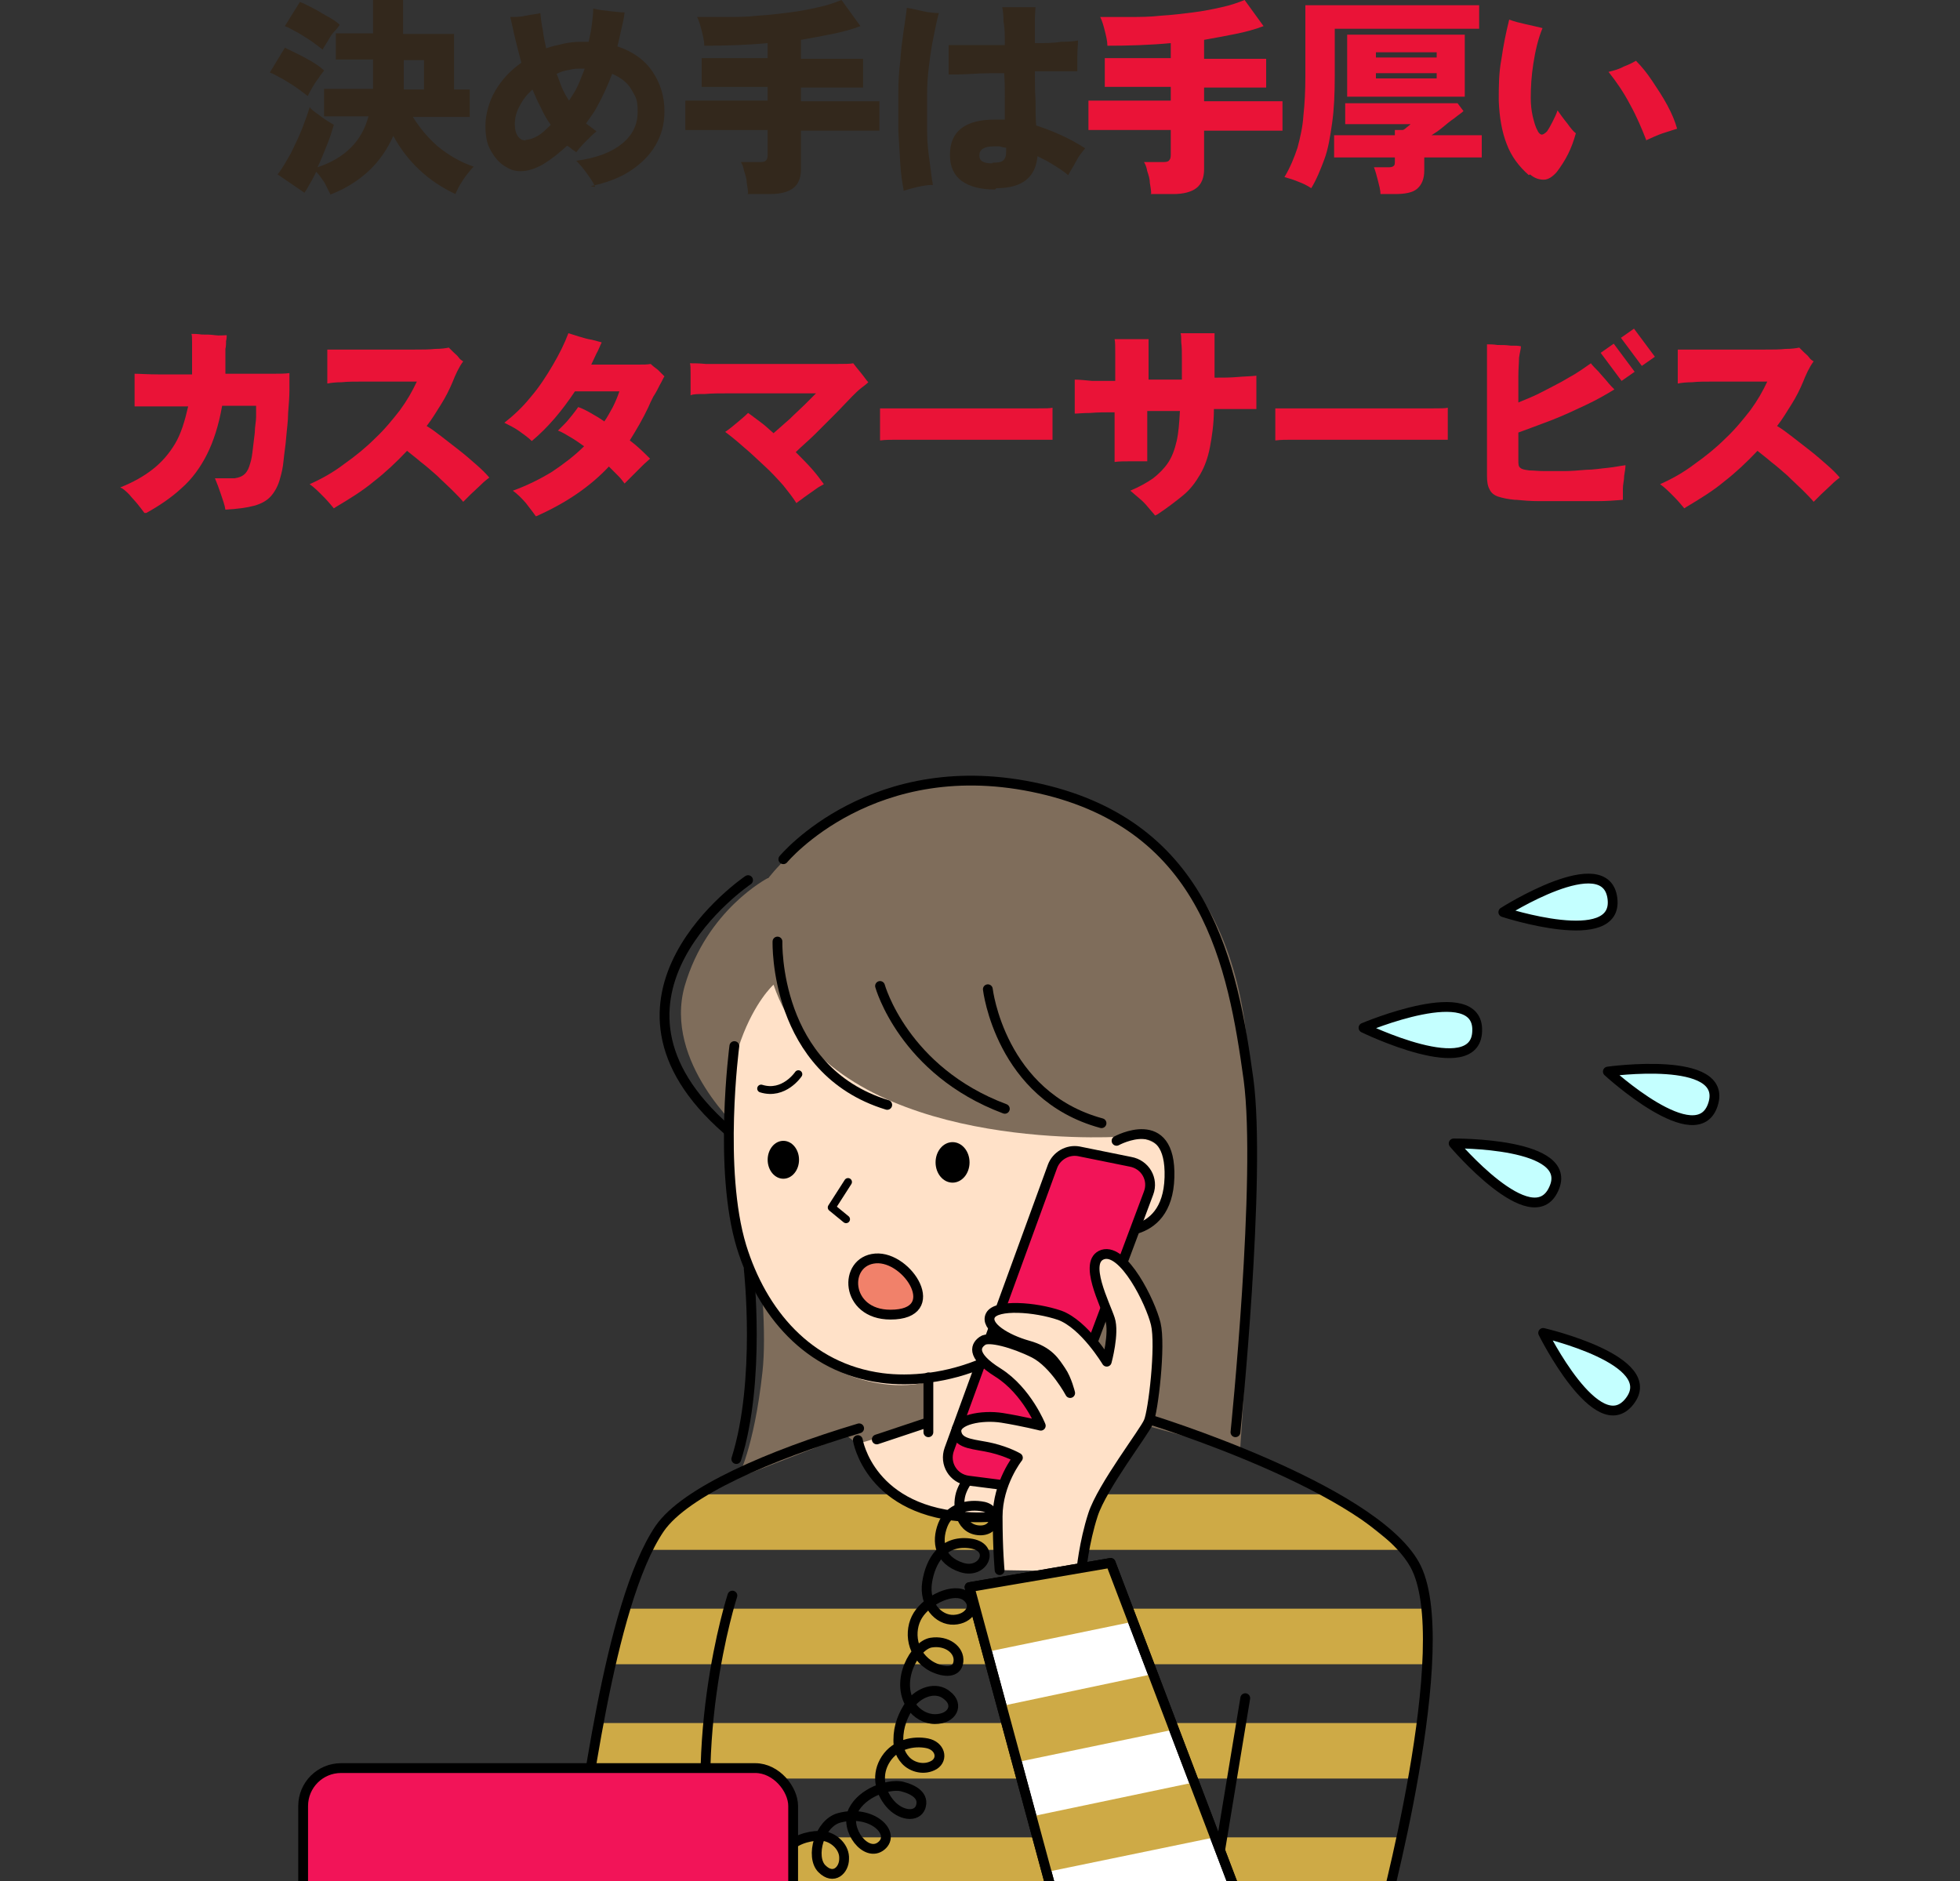 <?xml version="1.0" encoding="UTF-8"?>
<svg xmlns="http://www.w3.org/2000/svg" xmlns:xlink="http://www.w3.org/1999/xlink" viewBox="0 0 300 287.9">
<rect x="0" y="0" width="300" height="287.9" fill="#333333" stroke="none"/>
<defs>
<clipPath id="clippath">
<rect y="107.9" width="300" height="180" fill="none"/>
</clipPath>
</defs>
<g>
<g>
<path d="m47.1,14.7c-.4-.3-.9-.7-1.6-1.2-.7-.5-1.4-.9-2.2-1.4-.8-.4-1.4-.8-2-1l2.3-3.8c1,.5,2.1,1,3.2,1.6,1.1.6,2.1,1.2,2.8,1.9-.2.3-.5.6-.8,1.1-.4.5-.7,1-1,1.5-.3.5-.5.9-.7,1.3Zm3.5,15.1c-.3-.6-.6-1.2-.9-1.8-.4-.6-.8-1.2-1.3-1.7-.3.6-.6,1.2-.9,1.7-.3.5-.6,1.1-.9,1.5l-4.1-2.8c.7-.9,1.3-2,2-3.2.6-1.2,1.2-2.5,1.7-3.7.5-1.3.9-2.4,1.2-3.4.2.3.6.6,1,.9.5.3.9.7,1.4,1,.5.3.9.6,1.3.8-.3,1-.6,2-1.1,3.2-.5,1.2-.9,2.3-1.4,3.3,2.1-.7,3.8-1.7,5.1-3,1.3-1.3,2.2-2.9,2.7-4.8h-6.8v-4.2h7.5c0-.3,0-.5,0-.8v-3.7h-5.7v-4h5.7V0h4.6v5.2h7.8v8.5h2.4v4.2h-8.7c1,1.6,2.2,3.1,3.8,4.5,1.6,1.3,3.4,2.4,5.5,3.1-.4.4-.7.8-1.1,1.3-.4.5-.7,1-1,1.5-.3.5-.5,1-.7,1.4-2.1-1-3.9-2.2-5.5-3.7-1.6-1.5-2.9-3.2-4-5.2-.9,2-2.1,3.8-3.7,5.3-1.6,1.5-3.6,2.8-6,3.7Zm-1.2-22.2c-.4-.3-.9-.7-1.6-1.2-.7-.5-1.4-.9-2.2-1.4-.8-.4-1.4-.8-2-1l2.3-3.7c.6.2,1.3.6,2.1,1,.8.4,1.5.9,2.3,1.3.7.4,1.3.8,1.7,1.2-.2.3-.5.7-.9,1.1s-.7,1-1,1.5c-.3.5-.6.9-.7,1.2Zm12.4,6.1h3.1v-4.5h-3.1v3.7c0,.3,0,.5,0,.8Z" fill="#33281c"/>
<path d="m91.1,28.6c-.3-.7-.8-1.4-1.3-2.1-.5-.7-1.1-1.4-1.6-1.9,3.1-.4,5.4-1.3,7-2.6,1.6-1.3,2.4-2.9,2.4-4.9s-.3-2.2-.9-3.3c-.6-1.1-1.6-1.9-3-2.5-.7,1.8-1.4,3.4-2.3,5-.2.4-.5.9-.8,1.3-.3.4-.6.9-.9,1.3.3.2.5.4.8.6.3.2.5.4.8.6-.5.4-1.1,1-1.7,1.6-.6.6-1.1,1.2-1.4,1.6-.2-.2-.5-.3-.7-.5-.2-.2-.5-.4-.7-.5-1.2,1.1-2.3,2-3.6,2.8-1.2.7-2.4,1.1-3.5,1.1s-1.7-.3-2.5-.8c-.8-.5-1.5-1.3-2.1-2.4-.6-1-.8-2.3-.8-3.8s.5-3.6,1.5-5.3c1-1.7,2.3-3.1,4-4.3-.3-1.1-.6-2.3-.9-3.5-.3-1.2-.5-2.3-.8-3.5.8,0,1.6,0,2.4-.2s1.6-.2,2.2-.4c.1.9.2,1.8.4,2.7.1.9.3,1.8.5,2.7.8-.3,1.7-.5,2.6-.7.9-.2,1.8-.3,2.7-.3s.4,0,.6,0c.2,0,.4,0,.6,0,.2-.9.4-1.8.5-2.7.1-.9.2-1.7.2-2.4.7.2,1.6.3,2.5.4.9.1,1.7.2,2.3.2-.1.9-.3,1.8-.5,2.6-.2.9-.4,1.8-.6,2.6,2.4.8,4.2,2.1,5.4,3.9s1.8,3.8,1.8,6-.5,3.7-1.4,5.3c-.9,1.5-2.2,2.8-3.9,3.9-1.7,1.1-3.7,1.8-6,2.3Zm-10.7-7.2c.6,0,1.2-.2,1.9-.6s1.3-1,2-1.7c-.6-.8-1.1-1.7-1.5-2.6-.5-.9-.9-1.9-1.3-2.8-.9.8-1.5,1.6-2,2.6-.5.9-.7,1.8-.7,2.7s.2,1.5.5,1.9c.3.4.7.6,1.2.6Zm6.7-6c.4-.6.7-1.1,1-1.6.2-.4.5-1,.7-1.5.2-.6.5-1.2.7-1.8h-.4c-.7,0-1.3,0-2,.2-.7.1-1.3.3-1.9.6.3.7.5,1.4.8,2.1.3.7.7,1.4,1.1,2Z" fill="#33281c"/>
<path d="m114.5,29.6c0-.4-.1-1-.2-1.6,0-.6-.2-1.2-.4-1.8-.1-.6-.3-1.1-.5-1.4h2.8c.4,0,.8,0,1-.2s.3-.4.3-.9v-3.8h-12.6v-4.5h12.6v-2.1h-10.1v-4.4h10.1v-2.3c-3.2.3-6.5.4-9.7.4,0-.7-.2-1.5-.4-2.3-.2-.8-.4-1.5-.7-2.1,1.3,0,2.8,0,4.4,0,1.6,0,3.2,0,4.9-.2,1.7-.1,3.3-.3,4.9-.5s3.1-.5,4.4-.8c1.4-.3,2.5-.7,3.5-1.1l2.9,4c-1.3.5-2.8.9-4.3,1.2s-3.1.6-4.8.9v2.9h9.5v4.4h-9.5v2.1h12v4.5h-12v5.9c0,1.3-.4,2.3-1.2,2.9-.8.6-2,.9-3.5.9h-3.5Z" fill="#33281c"/>
<path d="m138.3,29c-.2-1-.4-2.3-.5-3.9-.1-1.5-.2-3.2-.3-5.1,0-1.9,0-3.8,0-5.9,0-1.6.1-3.2.3-4.8.1-1.6.3-3.1.5-4.5s.4-2.6.5-3.6c.7.1,1.5.3,2.4.5s1.8.3,2.5.3c-.3,1-.5,2.2-.8,3.6s-.5,2.8-.7,4.4c-.2,1.5-.3,3-.3,4.5,0,1.9,0,3.7,0,5.5,0,1.8.2,3.4.4,4.8.2,1.4.3,2.6.5,3.5-.7,0-1.4.1-2.3.3-.9.2-1.6.4-2.2.6Zm14,0c-2.2,0-3.8-.4-5.1-1.3-1.2-.9-1.8-2.2-1.8-4,0-3.6,2.3-5.4,6.9-5.4s1,0,1.5,0c0-1.1,0-2.2,0-3.4,0-1.2,0-2.4-.1-3.7-1.7,0-3.3,0-4.8.1s-2.8.1-3.7.1c0-.4,0-.9,0-1.5,0-.6,0-1.2,0-1.7,0-.6,0-1,0-1.3.9,0,2.1,0,3.7,0,1.5,0,3.2,0,4.9,0,0-1.4,0-2.6-.2-3.6,0-1-.1-1.8-.2-2.2.5,0,1,0,1.6,0,.6,0,1.3,0,1.9,0,.6,0,1.2,0,1.6,0,0,.3-.1,1-.1,2s0,2.1,0,3.5c1.5,0,2.8,0,4-.2,1.2,0,2.1-.1,2.6-.2,0,.7-.1,1.4-.1,2.4,0,.9,0,1.7,0,2.3-.6,0-1.5,0-2.6,0-1.2,0-2.4,0-3.9,0,0,1.5,0,2.9.1,4.4,0,1.4,0,2.7.1,3.9,2.7.9,5.2,2,7.5,3.5-.5.6-1,1.2-1.4,2s-.9,1.5-1.2,2.1c-.7-.6-1.5-1.1-2.3-1.6-.8-.5-1.6-.9-2.4-1.3-.3,3.3-2.4,4.9-6.3,4.9Zm-.4-4.1c.9,0,1.5-.1,1.7-.4.3-.3.4-.7.4-1.2,0,0,0-.2,0-.3v-.4c-.3,0-.7-.1-1-.2-.3,0-.6,0-.9,0-1.5,0-2.2.5-2.2,1.4s.7,1.2,2,1.2Z" fill="#33281c"/>
<path d="m176.2,29.6c0-.4-.1-1-.2-1.6,0-.6-.2-1.2-.4-1.8-.1-.6-.3-1.1-.5-1.4h2.8c.4,0,.8,0,1-.2s.3-.4.3-.9v-3.8h-12.6v-4.5h12.6v-2.1h-10.1v-4.4h10.1v-2.3c-3.2.3-6.5.4-9.7.4,0-.7-.2-1.5-.4-2.3-.2-.8-.4-1.5-.7-2.1,1.3,0,2.8,0,4.4,0,1.6,0,3.2,0,4.9-.2,1.7-.1,3.3-.3,4.9-.5s3.1-.5,4.4-.8c1.4-.3,2.5-.7,3.5-1.1l2.9,4c-1.3.5-2.8.9-4.3,1.2s-3.1.6-4.8.9v2.9h9.5v4.4h-9.5v2.1h12v4.5h-12v5.9c0,1.3-.4,2.3-1.2,2.9-.8.6-2,.9-3.5.9h-3.5Z" fill="#ea1337"/>
<path d="m200.7,28.8c-.6-.4-1.2-.7-2-1-.7-.3-1.4-.5-2.1-.7.9-1.5,1.5-3,2-4.5.4-1.5.8-3.2.9-4.9.2-1.8.3-3.8.3-6V.8h26.6v3.6h-22.1v7.2c0,2.7-.1,5.1-.4,7.2-.3,2.1-.6,4-1.2,5.6s-1.2,3.1-2,4.4Zm10.6.9c0-.6-.2-1.3-.4-2.1-.2-.8-.4-1.5-.6-2h2.1c.4,0,.7,0,.9-.2.2-.1.2-.4.2-.8v-.5h-9.3v-3.4h9.3v-.8h1.2c.1,0,.4-.2.6-.4.3-.2.5-.4.6-.5h-10v-3.2h17.2l.9,1.2c-.3.3-.8.6-1.4,1.1-.6.4-1.2.9-1.8,1.4-.6.5-1.2.9-1.7,1.2h7.7v3.4h-8.8v2c0,1.3-.4,2.2-1.1,2.8-.7.6-1.9.8-3.4.8h-2.3Zm-5.1-14.9V5.3h18v9.5h-18Zm4.4-6h9.3v-.8h-9.3v.8Zm0,3.2h9.3v-.8h-9.3v.8Z" fill="#ea1337"/>
<path d="m234,26.8c-1.5-1.3-2.7-2.9-3.4-4.8-.7-1.8-1.1-4-1.2-6.6,0-2.1,0-4.2.4-6.3.3-2.1.7-4.1,1.2-6.1.8.3,1.6.5,2.5.7.9.2,1.8.4,2.6.6-.7,1.7-1.1,3.5-1.4,5.4s-.4,3.6-.4,5.3c0,1,.1,1.9.3,2.8.2.8.4,1.6.7,2.1.2.5.5.7.7.7.2,0,.5-.2.8-.5.2-.3.5-.8.8-1.4.3-.6.6-1.2.8-1.8.5.7,1,1.4,1.5,2,.5.7.9,1.2,1.3,1.5-.3,1.1-.7,2.2-1.2,3.2s-1.1,1.9-1.7,2.7c-.6.7-1.3,1.2-2,1.2-.7,0-1.4-.2-2.1-.8Zm18-5.3c-.7-1.8-1.5-3.7-2.5-5.5-1-1.9-2.1-3.5-3.3-5,.8-.2,1.6-.4,2.3-.8.8-.3,1.4-.6,1.9-.9.9.9,1.7,1.9,2.5,3.1s1.6,2.4,2.3,3.7c.7,1.3,1.2,2.5,1.5,3.6-.6.2-1.3.4-2.2.7-.9.3-1.7.7-2.6,1.1Z" fill="#ea1337"/>
<path d="m22.1,78.5c-.3-.4-.6-.8-1-1.3-.4-.5-.9-1-1.3-1.5-.5-.5-.9-.9-1.4-1.1,2-.8,3.6-1.7,5-2.8,1.4-1.1,2.5-2.4,3.4-3.9.9-1.5,1.5-3.5,2-5.7-1.2,0-2.3,0-3.5,0-1.1,0-2.1,0-2.9,0-.8,0-1.4,0-1.8,0v-1.2c0-.5,0-1,0-1.6,0-.6,0-1.1,0-1.5,0-.1,0-.2,0-.4v-.3c.8,0,2,.1,3.6.1,1.6,0,3.3,0,5.2,0,0-.4,0-.8,0-1.2,0-.4,0-.9,0-1.3,0-.8,0-1.6,0-2.3,0-.7,0-1.2-.1-1.4.4,0,.9,0,1.6.1.7,0,1.3,0,2,.1s1.3,0,1.8,0c0,.2,0,.5-.1.9,0,.4,0,.8-.1,1.2,0,.4,0,.8,0,1.1,0,.5,0,.9,0,1.4,0,.4,0,.9,0,1.3,1.4,0,2.7,0,3.9,0s2.4,0,3.4,0c1,0,1.8,0,2.5-.1,0,.7,0,1.6,0,2.6,0,1.1-.1,2.2-.2,3.5,0,1.3-.2,2.5-.3,3.8-.1,1.3-.3,2.4-.4,3.5-.1,1.1-.3,1.9-.5,2.6-.3,1.2-.8,2.1-1.4,2.8-.6.7-1.5,1.2-2.6,1.5-1.1.3-2.6.5-4.4.6-.1-.7-.4-1.5-.7-2.4-.3-.9-.6-1.7-.9-2.4,1.3,0,2.3,0,3,0,.7-.1,1.2-.3,1.6-.7s.6-.9.8-1.6c.2-.6.3-1.3.4-2.2.1-.8.2-1.7.3-2.5,0-.9.2-1.7.2-2.4,0-.7,0-1.3,0-1.7h-5.2c-.5,2.9-1.3,5.4-2.3,7.4-1,2-2.3,3.8-3.9,5.2-1.5,1.4-3.4,2.7-5.4,3.8Z" fill="#ea1337"/>
<path d="m51.1,77.8c-.5-.6-1-1.2-1.7-1.9-.7-.7-1.3-1.3-2-1.8,1.8-.8,3.6-1.8,5.3-3.1,1.7-1.2,3.3-2.5,4.7-3.9,1.5-1.4,2.7-2.9,3.8-4.3,1.1-1.5,1.9-2.9,2.6-4.4-.4,0-1.1,0-2,0-.9,0-1.9,0-3,0-1.1,0-2.2,0-3.4,0-1.1,0-2.2,0-3.1.1-.9,0-1.7.1-2.2.2,0-.4,0-1,0-1.6,0-.6,0-1.3,0-1.9,0-.7,0-1.2,0-1.7.6,0,1.5,0,2.5,0,1,0,2.1,0,3.4,0,1.2,0,2.5,0,3.8,0,1.3,0,2.5,0,3.7,0,1.2,0,2.2,0,3.1-.1.9,0,1.6-.1,2.1-.2.2.2.4.4.7.7.3.3.6.5.8.8s.5.5.7.6c-.3.4-.6.9-.9,1.5-.3.6-.5,1.1-.7,1.6-.5,1.2-1.1,2.4-1.8,3.5-.7,1.1-1.4,2.3-2.2,3.3.7.4,1.5,1,2.4,1.7s1.8,1.4,2.7,2.1c.9.7,1.8,1.5,2.6,2.2.8.7,1.4,1.3,1.9,1.9-.3.2-.8.6-1.3,1.1-.5.5-1.1,1-1.6,1.5-.5.5-.9.9-1.1,1.1-.4-.5-1-1.1-1.7-1.8-.7-.7-1.5-1.4-2.3-2.2-.8-.7-1.7-1.5-2.5-2.1-.8-.7-1.5-1.2-2.1-1.7-1.6,1.7-3.3,3.3-5.1,4.7-1.8,1.5-3.8,2.7-5.8,3.9Z" fill="#ea1337"/>
<path d="m82,79c-.4-.6-.9-1.2-1.5-2-.6-.7-1.3-1.4-2-1.9,2.2-.8,4.2-1.8,6-2.9,1.8-1.2,3.5-2.5,4.9-3.9-.7-.5-1.4-1-2.1-1.4-.7-.4-1.3-.8-1.9-1,.3-.3.6-.6,1-1,.4-.4.8-.9,1.2-1.4.4-.5.7-.9.9-1.2.6.2,1.2.5,1.9.9.7.4,1.4.8,2.1,1.3.5-.7.9-1.5,1.3-2.2.4-.8.7-1.5,1-2.4h-6.8c-2,3-4.1,5.5-6.6,7.6-.5-.5-1.2-1-1.9-1.5s-1.5-.9-2.3-1.3c1.4-1.1,2.8-2.4,4-3.9,1.3-1.5,2.4-3.2,3.4-4.9,1-1.7,1.8-3.3,2.4-4.9.4.1.9.3,1.6.5.7.2,1.3.4,2,.5.7.2,1.2.3,1.5.4-.3.6-.5,1.2-.8,1.7-.3.6-.5,1.1-.8,1.7h2.1c.8,0,1.7,0,2.6,0,.9,0,1.8,0,2.5,0,.8,0,1.4,0,1.9-.1.3.3.7.6,1.1.9.4.4.7.7,1,1-.2.3-.4.8-.7,1.3-.3.6-.6,1.2-1,1.8-.3.6-.6,1.2-.8,1.7-.8,1.7-1.8,3.4-2.8,5,1.2.9,2.2,1.9,3.1,2.8-.3.3-.7.6-1.2,1.1-.5.5-1,1-1.5,1.5-.5.5-.9.9-1.2,1.2-.3-.4-.6-.8-1-1.2-.4-.4-.9-.9-1.4-1.4-2.9,3.1-6.6,5.6-11.1,7.6Z" fill="#ea1337"/>
<path d="m121.9,77c-.5-.8-1.2-1.7-2-2.7-.9-1-1.8-2-2.9-3-1.1-1-2.1-2-3.2-2.9-1-.9-2-1.7-2.8-2.3.6-.4,1.2-.9,1.8-1.4.6-.5,1.2-1,1.7-1.5.6.4,1.2.9,1.9,1.4.7.5,1.3,1.1,2,1.7.8-.7,1.6-1.4,2.5-2.2.8-.8,1.6-1.5,2.3-2.2.7-.7,1.3-1.3,1.7-1.7-.3,0-.9,0-1.9,0-.9,0-2,0-3.3,0-1.3,0-2.6,0-4.1,0-1.4,0-2.8,0-4.1,0-1.3,0-2.5,0-3.6.1-1,0-1.8,0-2.2.2,0-.4,0-1,0-1.6,0-.6,0-1.2,0-1.9,0-.6,0-1.1-.1-1.4.6,0,1.4,0,2.4.1,1.1,0,2.3,0,3.6,0s2.8,0,4.3,0,3,0,4.5,0c1.5,0,2.9,0,4.3,0,1.3,0,2.5,0,3.6,0,1,0,1.8,0,2.3-.1.3.4.7.9,1.2,1.5.5.6.8,1.1,1.1,1.4-.3.3-.7.6-1.1.9-.4.3-.9.8-1.4,1.3-.8.8-1.6,1.7-2.6,2.7-1,1-2,2-3,3-1,1-2.1,1.9-3,2.8.9.9,1.7,1.7,2.5,2.6.7.8,1.3,1.6,1.8,2.3-.3.2-.8.4-1.3.8-.6.4-1.1.8-1.7,1.2-.5.4-1,.7-1.2.9Z" fill="#ea1337"/>
<path d="m134.7,67.4c0-.4,0-.9,0-1.5,0-.6,0-1.2,0-1.9s0-1.1,0-1.5c.3,0,.9,0,2,0,1,0,2.2,0,3.7,0,1.5,0,3,0,4.7,0,1.7,0,3.4,0,5.1,0s3.3,0,4.8,0,2.8,0,3.9,0c1.1,0,1.8,0,2.2-.1,0,.3,0,.8,0,1.5,0,.6,0,1.3,0,1.9,0,.6,0,1.1,0,1.5-.5,0-1.2,0-2.3,0-1,0-2.2,0-3.6,0-1.4,0-2.9,0-4.4,0h-4.8c-1.6,0-3.1,0-4.6,0-1.5,0-2.8,0-3.9,0-1.1,0-2,0-2.7.1Z" fill="#ea1337"/>
<path d="m176.8,78.9c-.3-.4-.7-.8-1.1-1.3-.4-.5-.9-1-1.4-1.4-.5-.4-.9-.8-1.3-1.1,1.4-.6,2.5-1.2,3.5-1.9.9-.7,1.7-1.5,2.3-2.4.6-.9,1-2,1.3-3.3.3-1.3.4-2.8.5-4.6-.8,0-1.7,0-2.5,0-.8,0-1.7,0-2.5,0,0,1.2,0,2.3,0,3.4,0,1.1,0,2,0,2.7,0,.8,0,1.3,0,1.6-.7,0-1.6,0-2.5,0-.9,0-1.8,0-2.5.1,0-.7,0-1.7,0-3.1s0-2.9,0-4.5c-1.4,0-2.6,0-3.7.1-1.1,0-1.9.1-2.4.1,0-.8,0-1.7,0-2.7,0-1,0-1.8,0-2.5.7,0,1.6.1,2.7.2,1.1,0,2.2,0,3.5,0,0-1.5,0-2.8,0-4,0-1.2,0-2-.1-2.4.5,0,1,0,1.7,0,.7,0,1.3,0,2,0s1.2,0,1.5,0c0,.3,0,1.1,0,2.2,0,1.2,0,2.5,0,4,.8,0,1.7,0,2.5,0s1.7,0,2.6,0c0-1.1,0-2.2,0-3.2,0-1,0-1.8-.1-2.5,0-.7,0-1.1-.1-1.4.4,0,.9,0,1.6,0,.7,0,1.3,0,2,0,.7,0,1.2,0,1.6,0v6.8c1.3,0,2.4,0,3.5-.1s2.1-.1,2.9-.2c0,.4,0,.9,0,1.6,0,.6,0,1.3,0,1.9s0,1.1,0,1.6c-.7,0-1.6,0-2.7,0-1.1,0-2.4,0-3.8,0,0,2.3-.3,4.2-.6,5.8-.3,1.6-.8,3-1.5,4.2-.7,1.2-1.5,2.3-2.6,3.2s-2.4,1.9-3.9,2.9Z" fill="#ea1337"/>
<path d="m195.2,67.4c0-.4,0-.9,0-1.5,0-.6,0-1.2,0-1.9s0-1.1,0-1.5c.3,0,.9,0,2,0,1,0,2.2,0,3.7,0,1.5,0,3,0,4.7,0,1.7,0,3.4,0,5.1,0s3.3,0,4.8,0,2.8,0,3.9,0c1.1,0,1.8,0,2.2-.1,0,.3,0,.8,0,1.5,0,.6,0,1.3,0,1.9,0,.6,0,1.1,0,1.5-.5,0-1.2,0-2.3,0-1,0-2.2,0-3.6,0-1.4,0-2.9,0-4.4,0h-4.8c-1.6,0-3.1,0-4.6,0-1.5,0-2.8,0-3.9,0-1.1,0-2,0-2.7.1Z" fill="#ea1337"/>
<path d="m231.9,76.5c-1.1-.1-2-.3-2.6-.5-.6-.2-1.1-.6-1.3-1.1-.3-.5-.4-1.2-.4-2.1v-15.7c0-.9,0-1.8,0-2.6,0-.8,0-1.4,0-1.8.4,0,1,0,1.6.1.7,0,1.3,0,2,.1.7,0,1.2,0,1.6.1,0,.4-.2,1-.3,1.8,0,.8-.1,1.7-.1,2.8v4c1.2-.5,2.5-1,3.8-1.7,1.3-.7,2.6-1.3,3.9-2.1,1.3-.7,2.4-1.5,3.4-2.2.3.4.7.8,1.2,1.3.4.5.9,1,1.3,1.5.4.5.8.9,1.1,1.2-1.3.8-2.7,1.6-4.4,2.4-1.7.8-3.4,1.6-5.2,2.3-1.8.7-3.5,1.3-5.1,1.9v4.2c0,.6,0,1,.3,1.2.2.2.6.3,1.4.4.6,0,1.4.1,2.3.1.9,0,1.9,0,3,0,1.1,0,2.2-.1,3.4-.2,1.1,0,2.2-.2,3.3-.3,1-.1,1.9-.3,2.7-.4,0,.4-.1,1-.2,1.6,0,.7-.2,1.3-.2,2s0,1.2,0,1.7c-1.2.1-2.5.2-4,.2s-3,0-4.5,0-3,0-4.3,0-2.5-.1-3.5-.2Zm16.3-18.2l-3.2-4.3,2-1.4,3.2,4.3-2,1.4Zm3.1-2.3l-3.2-4.3,2-1.4,3.2,4.3-2,1.4Z" fill="#ea1337"/>
<path d="m257.8,77.8c-.5-.6-1-1.2-1.7-1.9-.7-.7-1.3-1.3-2-1.8,1.8-.8,3.6-1.8,5.3-3.1,1.7-1.2,3.3-2.5,4.7-3.9,1.5-1.4,2.7-2.9,3.8-4.3,1.1-1.5,1.9-2.9,2.6-4.4-.4,0-1.1,0-2,0-.9,0-1.9,0-3,0-1.1,0-2.2,0-3.4,0-1.1,0-2.2,0-3.1.1-.9,0-1.7.1-2.2.2,0-.4,0-1,0-1.6,0-.6,0-1.3,0-1.9,0-.7,0-1.2,0-1.7.6,0,1.5,0,2.5,0,1,0,2.1,0,3.4,0,1.2,0,2.5,0,3.8,0,1.3,0,2.5,0,3.7,0,1.2,0,2.2,0,3.1-.1.9,0,1.6-.1,2.1-.2.2.2.4.4.7.7.3.3.6.5.8.8s.5.5.7.6c-.3.4-.6.9-.9,1.5-.3.6-.5,1.1-.7,1.6-.5,1.2-1.1,2.4-1.8,3.5-.7,1.1-1.4,2.3-2.2,3.3.7.4,1.5,1,2.4,1.7s1.8,1.4,2.7,2.1c.9.7,1.8,1.5,2.6,2.2.8.7,1.4,1.3,1.9,1.9-.3.2-.8.6-1.3,1.1-.5.5-1.1,1-1.6,1.5-.5.5-.9.9-1.1,1.1-.4-.5-1-1.1-1.7-1.8-.7-.7-1.5-1.4-2.3-2.2-.8-.7-1.7-1.5-2.5-2.1-.8-.7-1.5-1.2-2.1-1.7-1.6,1.7-3.3,3.3-5.1,4.7-1.8,1.5-3.8,2.7-5.8,3.9Z" fill="#ea1337"/>
</g>
<g clip-path="url(#clippath)">
<rect x="-42" y="67.6" width="383" height="275.3" fill="none" stroke="#000" stroke-miterlimit="10" stroke-width="2"/>
<g>
<path d="m117.5,134.4s-9.3,4.8-12.7,16.5c-3.3,11.7,8.7,22.3,8.7,22.3,0,0,4.5,25,3.2,36.8-1.3,11.8-3.8,16.2-3.8,16.2l16.7-6.5s9.5,8.3,19.2,7.7c9.7-.7,24.5-9.8,24.5-9.8l16.5,4.5s1.7-22.8,1.5-38.7c-.2-15.8,4.3-48.7-25.7-60.8-30-12.2-48,11.8-48,11.8Z" fill="#7f6d5b"/>
<polygon points="218 254.7 93.3 254.7 95 246.2 218.3 246.2 218 254.7" fill="#ceaa46"/>
<polygon points="214.3 237.2 98.5 237.2 106.3 228.7 203.7 228.7 214.3 237.2" fill="#ceaa46"/>
<polygon points="216 272.2 89.6 272.2 91 263.7 217.3 263.7 216 272.2" fill="#ceaa46"/>
<polygon points="213 289.7 90.7 289.7 91.3 281.2 214.8 281.2 213 289.7" fill="#ceaa46"/>
<path d="m118.3,150.8s-11,10-6,36.8c3.9,20.7,20.7,26,29.2,24l1.2,6-11.2,3.3s2.5,12.5,19.2,11.3c13.5-.9,20.7-13.3,20.7-13.3l-10.2-3.5,1.2-15.7,6.3-10.3s9.2-3,9.7-5.2c1.7-8.5-1.1-10.5-7.5-10.2-7.3.3-44.5.5-52.5-23.3Z" fill="#ffe1c8"/>
<path d="m112.4,160.1s-2.5,18.9,1.1,30.7c3.1,10,10.1,18.6,21.5,20.1,8.4,1.1,23-1.8,31.5-17.2" fill="none" stroke="#000" stroke-linecap="round" stroke-linejoin="round" stroke-width="1.5"/>
<ellipse cx="145.8" cy="177.9" rx="2.6" ry="3.1"/>
<ellipse cx="119.9" cy="177.5" rx="2.4" ry="2.9"/>
<path d="m136.3,201.2c-7,0-7.3-8.2-2.3-8.6s10.6,8.6,2.3,8.6Z" fill="#f1816a" stroke="#000" stroke-linecap="round" stroke-linejoin="round" stroke-width="1.5"/>
<line x1="170.8" y1="181" x2="168.3" y2="189.7" fill="none" stroke="#000" stroke-linecap="round" stroke-linejoin="round" stroke-width="1.5"/>
<path d="m170.9,174.6s8.4-4.6,8.1,5.6c-.3,10.2-9.9,8.1-9.9,8.1" fill="none" stroke="#000" stroke-linecap="round" stroke-linejoin="round" stroke-width="1.5"/>
<path d="m119,144.1s-.6,19.7,16.8,25" fill="none" stroke="#000" stroke-linecap="round" stroke-linejoin="round" stroke-width="1.5"/>
<path d="m134.7,150.9s3.6,13,19.1,18.8" fill="none" stroke="#000" stroke-linecap="round" stroke-linejoin="round" stroke-width="1.5"/>
<path d="m151.2,151.4s1.9,16.3,17.4,20.5" fill="none" stroke="#000" stroke-linecap="round" stroke-linejoin="round" stroke-width="1.5"/>
<path d="m114.5,134.7s-26.5,17.9-3.2,38.2" fill="none" stroke="#000" stroke-linecap="round" stroke-linejoin="round" stroke-width="1.5"/>
<path d="m119.9,131.5s13.8-16.6,39.3-10.8c25.5,5.8,29.5,27.1,31.9,44.5,2,15-2,54-2,54" fill="none" stroke="#000" stroke-linecap="round" stroke-linejoin="round" stroke-width="1.5"/>
<line x1="142.1" y1="210.8" x2="142.1" y2="219.2" fill="none" stroke="#000" stroke-linecap="round" stroke-linejoin="round" stroke-width="1.5"/>
<path d="m173.8,218.1s-4.4,15.7-24.1,15.6c-16.1-.2-15.7-14.2-15.7-14.2" fill="none"/>
<line x1="170.7" y1="181.9" x2="174.6" y2="181" fill="none" stroke="#000" stroke-linecap="round" stroke-linejoin="round" stroke-width="1.5"/>
<path d="m88,285.4c1.5-6.9,5-39.8,13-51.5,3.9-5.6,16.8-11.2,30.5-15.3" fill="none" stroke="#000" stroke-linecap="round" stroke-linejoin="round" stroke-width="1.5"/>
<path d="m211.3,294.6s11.9-43.4,5.2-55.2-40.7-22.2-40.7-22.2" fill="none" stroke="#000" stroke-linecap="round" stroke-linejoin="round" stroke-width="1.5"/>
<path d="m114.6,194.2s1.9,17.1-1.9,29.1" fill="none" stroke="#000" stroke-linecap="round" stroke-linejoin="round" stroke-width="1.5"/>
<polyline points="129.8 180.9 127.3 184.8 129.5 186.6" fill="none" stroke="#000" stroke-linecap="round" stroke-linejoin="round" stroke-width="1.2"/>
<path d="m122.2,164.4s-2.2,3.3-5.7,2.2" fill="none" stroke="#000" stroke-linecap="round" stroke-linejoin="round" stroke-width="1.2"/>
<line x1="134.2" y1="220.3" x2="141.7" y2="217.8" fill="none" stroke="#000" stroke-linecap="round" stroke-linejoin="round" stroke-width="1.5"/>
<path d="m162.3,199.9s-1.8,13.5.5,15.5c2.3,2,7.8,2.7,7.8,2.7" fill="none" stroke="#000" stroke-linecap="round" stroke-linejoin="round" stroke-width="1.5"/>
<path d="m131.3,220.4s1.8,11.2,17.3,11.8c16.8.7,23.3-14.7,23.3-14.7" fill="none" stroke="#000" stroke-linecap="round" stroke-linejoin="round" stroke-width="1.5"/>
<path d="m120.9,282.6c1.1-1.2,3.5-1.8,5.2-1.6,1.7.3,3.2,1.8,3.1,3.5,0,1.7-1.6,3.3-3.4,1.5-1.8-1.8-.4-7,2.7-7.8,5-1.3,8.7,2.4,6.4,4.3-2.3,1.9-5.7-2.5-4.3-5.4,1.4-2.8,5.4-4.1,7.4-3.7,2,.5,3.5,1.5,2.9,3.2-.6,1.6-3.1,1.3-4.7-.6-1.6-1.9-2.1-4.5-.6-6.8,1.5-2.3,4.3-2.8,6.3-2.4,2,.4,2.5,2.4,1.1,3.3-1.5.9-3.4.4-4.4-.7-1-1.1-1.1-2.2-1.1-3.1,0-2.1.7-3.9,1.9-5.6,1.3-1.7,3.9-2.7,5.6-1.2,1.8,1.4.8,3.6-1.9,3.6-1.4,0-2.8-.8-3.6-2-2.6-3.9.6-9.3,3-9.7,2.4-.4,4.4,1.1,4.2,2.9-.2,1.8-2.2,1.7-4,.8-3.2-1.7-3.7-5.5-2.2-7.9,1.5-2.4,5.5-4.3,7.4-2.9,1.8,1.4.5,3.5-1.9,3.6-2.4.1-4.6-2.4-4.1-5.7s2.4-6.5,6.5-6c4.1.5,2.2,4.8-1.2,3.7-3.4-1.1-3.9-3.9-2.9-6.5,1-2.6,3.9-3.3,6.3-2.8,2.4.6,2,3.9-.9,3.6s-3.3-4-2.5-6c.8-2,1.9-2.6,1.9-2.6" fill="none" stroke="#000" stroke-linecap="round" stroke-linejoin="round" stroke-width="1.5"/>
<path d="m173,177.8l-7.9-1.6c-1.7-.3-3.4.7-4,2.3l-15.8,43.3c-.8,2.2.6,4.5,2.9,4.8l7.8,1c1.7.2,3.2-.8,3.8-2.3l16-42.7c.8-2.1-.5-4.4-2.8-4.8Z" fill="#f21458" stroke="#000" stroke-linecap="round" stroke-linejoin="round" stroke-width="1.5"/>
<path d="m165.5,240.5s.4-4.4,1.8-8.7c1.4-4.3,7.9-12.7,8.5-14.2.7-1.5,1.9-11.7,1.1-15-.8-3.3-4.9-11.6-8.1-10.6-3.1,1,.4,7.7,1.1,9.9.7,2.1-.5,6.5-.5,6.5,0,0-3.4-5.7-7.2-7.1-3.8-1.3-9.7-1.7-10.6,0-.9,1.7,2.5,3.7,5.7,4.6,3.3.9,4.2,2.6,5.1,3.9.9,1.3,1.4,3.4,1.4,3.4,0,0-2.4-4.5-5.5-6.1-3.2-1.6-7-2.6-7.9-1.9-.9.6-2.1,2.1,2.4,4.9,4.4,2.8,6.5,8.1,6.5,8.1,0,0-2.8-.7-5.9-1.2s-7.3.3-7,2.2,2.9,1.8,5.4,2.4c2.5.6,4,1.5,4,1.5,0,0-3.1,3.9-3.1,9s.3,8.2.3,8.2" fill="#ffe1c8" stroke="#000" stroke-linecap="round" stroke-linejoin="round" stroke-width="1.5"/>
<polyline points="189.3 289.9 170 239.2 148.4 242.9 163.2 297.6" fill="#fff" stroke="#000" stroke-linecap="round" stroke-linejoin="round" stroke-width="1.5"/>
<path d="m112.1,244.2s-7.8,24-2,47.5" fill="none" stroke="#000" stroke-linecap="round" stroke-linejoin="round" stroke-width="1.5"/>
<line x1="190.6" y1="259.9" x2="186.8" y2="282.9" fill="none" stroke="#000" stroke-linecap="round" stroke-linejoin="round" stroke-width="1.5"/>
<g>
<polygon points="170 239.2 148.4 242.9 151.1 252.8 173.4 248.2 170 239.2" fill="#ceaa46"/>
<polygon points="176.5 256.2 153.3 261.1 155.6 269.7 179.7 264.7 176.5 256.2" fill="#ceaa46"/>
<polygon points="182.7 272.8 157.9 278 160.2 286.5 185.9 281.2 182.7 272.8" fill="#ceaa46"/>
</g>
<polyline points="189.3 289.9 170 239.2 148.4 242.9 163.2 297.6" fill="none" stroke="#000" stroke-linecap="round" stroke-linejoin="round" stroke-width="1.5"/>
<rect x="46.4" y="270.6" width="75" height="25" rx="5.8" ry="5.8" fill="#f21458" stroke="#000" stroke-linecap="round" stroke-linejoin="round" stroke-width="1.5"/>
</g>
<path d="m208.7,157.3s17.7-7.5,17.4.5c-.2,7.9-17.4-.5-17.4-.5Z" fill="#c4ffff" stroke="#000" stroke-linejoin="round" stroke-width="1.5"/>
<path d="m230.1,139.6s15.7-10,16.7-2.1c1,7.9-16.7,2.1-16.7,2.1Z" fill="#c4ffff" stroke="#000" stroke-linejoin="round" stroke-width="1.5"/>
<path d="m222.5,175s18.7-.2,15.3,7c-3.3,7.2-15.3-7-15.3-7Z" fill="#c4ffff" stroke="#000" stroke-linejoin="round" stroke-width="1.5"/>
<path d="m246.1,164s18.5-2.6,16.1,5c-2.4,7.6-16.1-5-16.1-5Z" fill="#c4ffff" stroke="#000" stroke-linejoin="round" stroke-width="1.5"/>
<path d="m236.2,204s18.2,4.2,13.2,10.5c-4.9,6.2-13.2-10.5-13.2-10.5Z" fill="#c4ffff" stroke="#000" stroke-linejoin="round" stroke-width="1.5"/>
</g>
</g>
</svg>